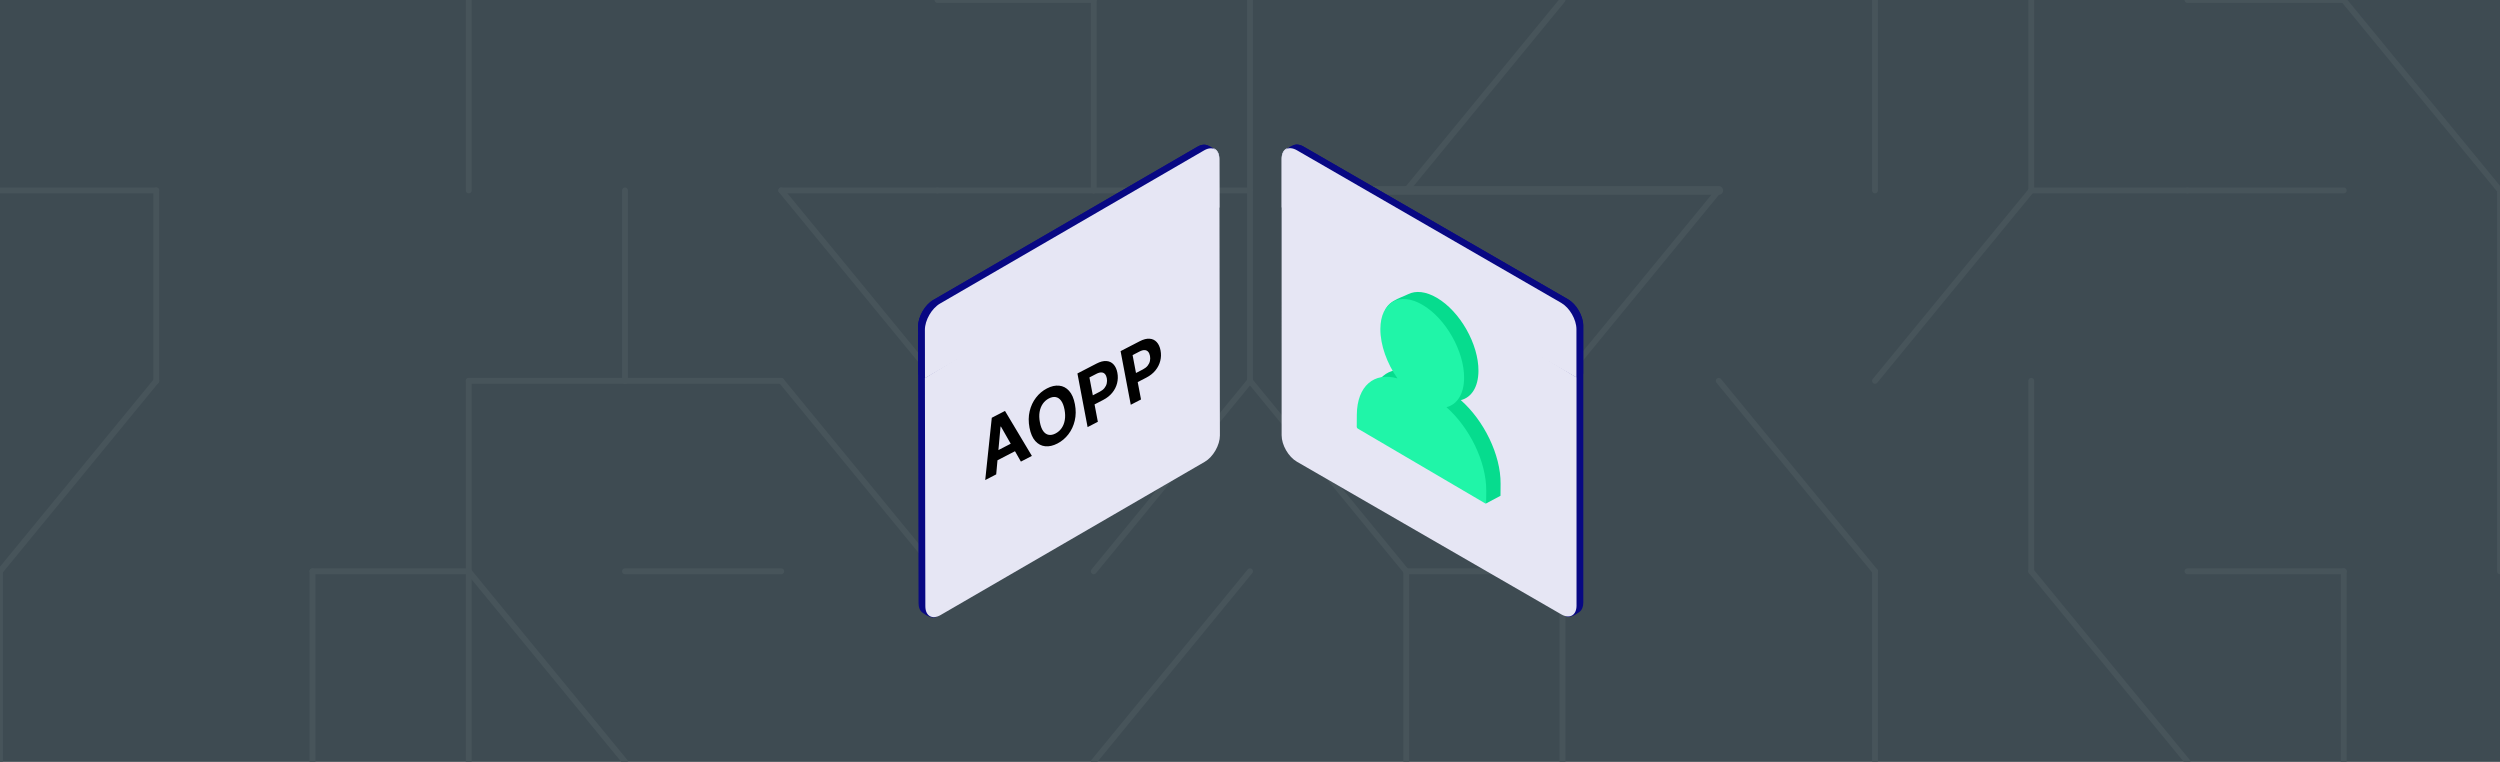 <svg width="1280" height="390" viewBox="0 0 1280 390" fill="none" xmlns="http://www.w3.org/2000/svg">
<rect x="0" y="0" width="1280" height="390" fill="#808080" stroke="none"/>
<g clip-path="url(#clip0_561_167)">
<rect width="1280" height="390" transform="matrix(1 0 0 -1 0 390)" fill="white" fill-opacity="0.03"/>
<path d="M1280 390L0 390L0 3.57628e-07L1280 3.57628e-07V390Z" fill="#3E4B52"/>
<path d="M1200 292.5V390" stroke="#47545A" stroke-width="3" stroke-miterlimit="10" stroke-linecap="round"/>
<path d="M1280 292.5V195" stroke="#47545A" stroke-width="3" stroke-miterlimit="10" stroke-linecap="round"/>
<path d="M1280 97.5V195" stroke="#47545A" stroke-width="3" stroke-miterlimit="10" stroke-linecap="round"/>
<path d="M1280 97.5L1200 3.42727e-06" stroke="#47545A" stroke-width="3" stroke-miterlimit="10" stroke-linecap="round"/>
<path d="M1120 292.5H1200" stroke="#47545A" stroke-width="3" stroke-miterlimit="10" stroke-linecap="round"/>
<path d="M1120 97.5L1200 97.5" stroke="#47545A" stroke-width="3" stroke-miterlimit="10" stroke-linecap="round"/>
<path d="M1200 -3.05176e-05L1120 -3.05176e-05" stroke="#47545A" stroke-width="3" stroke-miterlimit="10" stroke-linecap="round"/>
<path d="M1040 292.5L1120 390" stroke="#47545A" stroke-width="3" stroke-miterlimit="10" stroke-linecap="round"/>
<path d="M1040 195V292.5" stroke="#47545A" stroke-width="3" stroke-miterlimit="10" stroke-linecap="round"/>
<path d="M1120 97.5L1040 97.5" stroke="#47545A" stroke-width="3" stroke-miterlimit="10" stroke-linecap="round"/>
<path d="M960 195L1040 97.5" stroke="#47545A" stroke-width="3" stroke-miterlimit="10" stroke-linecap="round"/>
<path d="M1040 97.5V3.42727e-06" stroke="#47545A" stroke-width="3" stroke-miterlimit="10" stroke-linecap="round"/>
<path d="M960 292.5V390" stroke="#47545A" stroke-width="3" stroke-miterlimit="10" stroke-linecap="round"/>
<path d="M960 292.5L880 195" stroke="#47545A" stroke-width="3" stroke-miterlimit="10" stroke-linecap="round"/>
<path d="M960 97.5V3.42727e-06" stroke="#47545A" stroke-width="3" stroke-miterlimit="10" stroke-linecap="round"/>
<path d="M800 390V292.5" stroke="#47545A" stroke-width="3" stroke-miterlimit="10" stroke-linecap="round"/>
<path d="M800 195L880 97.5" stroke="#47545A" stroke-width="3" stroke-miterlimit="10" stroke-linecap="round"/>
<path d="M880 97.5L703.028 97.5" stroke="#47545A" stroke-width="4.462" stroke-miterlimit="10" stroke-linecap="round"/>
<path d="M800 292.5H720" stroke="#47545A" stroke-width="3" stroke-miterlimit="10" stroke-linecap="round"/>
<path d="M800 292.5L720 195" stroke="#47545A" stroke-width="3" stroke-miterlimit="10" stroke-linecap="round"/>
<path d="M720 97.5L800 3.42727e-06" stroke="#47545A" stroke-width="3" stroke-miterlimit="10" stroke-linecap="round"/>
<path d="M720 390V292.5" stroke="#47545A" stroke-width="3" stroke-miterlimit="10" stroke-linecap="round"/>
<path d="M720 292.5L640 195" stroke="#47545A" stroke-width="3" stroke-miterlimit="10" stroke-linecap="round"/>
<path d="M640 195V97.5" stroke="#47545A" stroke-width="3" stroke-miterlimit="10" stroke-linecap="round"/>
<path d="M640 3.42727e-06V97.5" stroke="#47545A" stroke-width="3" stroke-miterlimit="10" stroke-linecap="round"/>
<path d="M560 390L640 292.5" stroke="#47545A" stroke-width="3" stroke-miterlimit="10" stroke-linecap="round"/>
<path d="M560 292.5L640 195" stroke="#47545A" stroke-width="3" stroke-miterlimit="10" stroke-linecap="round"/>
<path d="M640 97.5L560 97.5" stroke="#47545A" stroke-width="3" stroke-miterlimit="10" stroke-linecap="round"/>
<path d="M560 3.42727e-06V97.5" stroke="#47545A" stroke-width="3" stroke-miterlimit="10" stroke-linecap="round"/>
<path d="M480 195V292.5" stroke="#47545A" stroke-width="3" stroke-miterlimit="10" stroke-linecap="round"/>
<path d="M560 97.5L480 97.5" stroke="#47545A" stroke-width="3" stroke-miterlimit="10" stroke-linecap="round"/>
<path d="M560 -3.05176e-05L480 -3.05176e-05" stroke="#47545A" stroke-width="3" stroke-miterlimit="10" stroke-linecap="round"/>
<path d="M480 292.5L400 195" stroke="#47545A" stroke-width="3" stroke-miterlimit="10" stroke-linecap="round"/>
<path d="M400 97.5L480 195" stroke="#47545A" stroke-width="3" stroke-miterlimit="10" stroke-linecap="round"/>
<path d="M400 97.5L480 97.5" stroke="#47545A" stroke-width="3" stroke-miterlimit="10" stroke-linecap="round"/>
<path d="M400 292.5H320" stroke="#47545A" stroke-width="3" stroke-miterlimit="10" stroke-linecap="round"/>
<path d="M400 195H320" stroke="#47545A" stroke-width="3" stroke-miterlimit="10" stroke-linecap="round"/>
<path d="M320 97.5V195" stroke="#47545A" stroke-width="3" stroke-miterlimit="10" stroke-linecap="round"/>
<path d="M240 292.5L320 390" stroke="#47545A" stroke-width="3" stroke-miterlimit="10" stroke-linecap="round"/>
<path d="M240 195L240 292.5" stroke="#47545A" stroke-width="3" stroke-miterlimit="10" stroke-linecap="round"/>
<path d="M240 195H320" stroke="#47545A" stroke-width="3" stroke-miterlimit="10" stroke-linecap="round"/>
<path d="M240 3.42727e-06L240 97.5" stroke="#47545A" stroke-width="3" stroke-miterlimit="10" stroke-linecap="round"/>
<path d="M240 292.5L240 390" stroke="#47545A" stroke-width="3" stroke-miterlimit="10" stroke-linecap="round"/>
<path d="M240 292.5H160" stroke="#47545A" stroke-width="3" stroke-miterlimit="10" stroke-linecap="round"/>
<path d="M160 390L160 292.5" stroke="#47545A" stroke-width="3" stroke-miterlimit="10" stroke-linecap="round"/>
<path d="M80 97.5L80 195" stroke="#47545A" stroke-width="3" stroke-miterlimit="10" stroke-linecap="round"/>
<path d="M0 390L0 292.5" stroke="#47545A" stroke-width="3" stroke-miterlimit="10" stroke-linecap="round"/>
<path d="M80 195L3.57628e-06 292.5" stroke="#47545A" stroke-width="3" stroke-miterlimit="10" stroke-linecap="round"/>
<path d="M3.57628e-06 97.5L80 97.5" stroke="#47545A" stroke-width="3" stroke-miterlimit="10" stroke-linecap="round"/>
<path d="M659.672 79.572C659.672 74.604 663.161 72.591 667.465 75.076L802.866 153.257C807.17 155.742 810.659 161.784 810.659 166.752L810.664 308.437C810.664 310.74 809.915 312.408 808.682 313.287C807.255 314.305 803.873 316.766 801.564 315.433L667.471 234.752C663.167 232.267 659.678 226.225 659.678 221.257L659.672 79.572Z" fill="#080883"/>
<path d="M656.19 81.2C656.19 76.231 659.678 74.218 663.982 76.704L799.383 154.884C803.687 157.369 807.176 163.411 807.176 168.379L807.182 310.064C807.182 315.032 803.693 317.045 799.389 314.56L663.988 236.38C659.684 233.895 656.195 227.852 656.195 222.884L656.19 81.2Z" fill="#E6E6F4"/>
<path d="M656.636 79.959C656.636 76.879 661.01 74.546 663.054 74.106C664.306 73.836 665.823 74.13 667.457 75.074L802.783 153.211C807.084 155.695 810.572 161.735 810.572 166.702L810.573 191.434L807.279 193.261L659.67 104.303L656.636 79.959Z" fill="#080883"/>
<path d="M656.235 81.437C656.235 76.47 659.721 74.457 664.023 76.941L799.348 155.078C803.65 157.562 807.137 163.602 807.137 168.569L807.138 193.301L656.236 106.17L656.235 81.437Z" fill="#E6E6F4"/>
<path d="M722.852 190.153C717.491 182.474 708.741 169.909 708.8 161.609C708.851 154.466 716.79 152.707 720.986 150.616C724.851 148.688 730.027 149.158 735.708 152.492C747.549 159.441 757.065 176.202 756.967 189.929C756.907 198.229 753.346 203.52 747.927 204.87C759.737 215.274 768.405 232.839 768.3 247.634L768.255 253.847C768.255 253.847 761.763 257.325 760.747 257.83L760.526 250.072L709.304 219.815L709.298 219.811L702.477 215.807C702.209 215.649 701.995 215.268 701.997 214.956L702.041 208.742C702.147 193.947 710.994 186.666 722.852 190.153Z" fill="#06DC8E"/>
<path fill-rule="evenodd" clip-rule="evenodd" d="M715.507 193.76C710.146 186.081 706.691 176.672 706.75 168.372C706.848 154.645 716.523 149.15 728.364 156.099C740.204 163.048 749.72 179.81 749.622 193.537C749.569 201.837 746.002 207.128 740.583 208.477C752.392 218.882 761.061 236.446 760.955 251.241L760.91 257.455C760.908 257.767 760.69 257.892 760.422 257.734L754.413 254.206L701.194 222.97L701.194 222.969L695.139 219.414C694.864 219.256 694.65 218.876 694.652 218.564L694.697 212.349C694.802 197.555 703.649 190.273 715.507 193.76Z" fill="#20F5A8"/>
<path d="M620.829 79.634C620.819 74.665 617.327 72.659 613.028 75.153L477.784 153.605C473.485 156.098 470.008 162.147 470.017 167.116L470.296 308.8C470.3 311.103 471.053 312.769 472.288 313.646C473.717 314.661 477.104 317.115 479.41 315.778L613.342 234.829C617.64 232.335 621.117 226.286 621.108 221.318L620.829 79.634Z" fill="#080883"/>
<path d="M624.315 81.254C624.305 76.286 620.812 74.28 616.513 76.773L481.269 155.225C476.97 157.719 473.493 163.768 473.503 168.736L473.781 310.42C473.791 315.389 477.284 317.395 481.583 314.901L616.827 236.449C621.126 233.956 624.603 227.907 624.593 222.938L624.315 81.254Z" fill="#E6E6F4"/>
<path d="M623.867 80.014C623.861 76.934 619.482 74.61 617.437 74.174C616.184 73.906 614.668 74.204 613.036 75.151L477.867 153.559C473.57 156.051 470.095 162.098 470.105 167.065L470.154 191.797L473.451 193.618L620.881 104.364L623.867 80.014Z" fill="#080883"/>
<path d="M624.271 81.492C624.261 76.525 620.77 74.519 616.473 77.011L481.305 155.419C477.008 157.911 473.533 163.958 473.543 168.925L473.592 193.658L624.319 106.224L624.271 81.492Z" fill="#E6E6F4"/>
<path d="M510.057 242.878L504.432 245.788L507.792 213.894L514.556 210.395L528.325 233.429L522.7 236.338L512.462 218.369L512.268 218.47L510.057 242.878ZM507.657 232.266L520.943 225.394L521.803 229.926L508.517 236.798L507.657 232.266ZM550.356 206.956C550.924 209.95 550.894 212.763 550.266 215.395C549.646 218.022 548.561 220.346 547.009 222.366C545.464 224.372 543.597 225.942 541.407 227.075C539.2 228.216 537.115 228.686 535.151 228.485C533.187 228.283 531.497 227.396 530.08 225.822C528.663 224.248 527.671 221.968 527.105 218.982C526.537 215.987 526.562 213.176 527.182 210.549C527.802 207.922 528.884 205.605 530.429 203.598C531.973 201.582 533.848 200.004 536.054 198.863C538.244 197.73 540.321 197.264 542.285 197.466C544.255 197.654 545.949 198.535 547.366 200.109C548.791 201.679 549.787 203.961 550.356 206.956ZM545.034 209.708C544.666 207.768 544.093 206.268 543.315 205.208C542.545 204.144 541.622 203.512 540.546 203.313C539.469 203.114 538.297 203.342 537.028 203.998C535.759 204.655 534.718 205.571 533.903 206.749C533.088 207.926 532.544 209.317 532.271 210.92C532.007 212.52 532.059 214.29 532.427 216.229C532.795 218.169 533.364 219.671 534.134 220.736C534.912 221.796 535.839 222.426 536.915 222.625C537.991 222.824 539.163 222.596 540.432 221.939C541.701 221.283 542.743 220.366 543.558 219.189C544.373 218.011 544.913 216.623 545.177 215.023C545.45 213.42 545.402 211.648 545.034 209.708ZM556.849 218.675L551.639 191.214L561.433 186.147C563.316 185.173 564.996 184.741 566.472 184.851C567.947 184.952 569.165 185.525 570.126 186.569C571.094 187.6 571.751 189.027 572.097 190.851C572.443 192.674 572.393 194.467 571.946 196.23C571.499 197.992 570.675 199.611 569.473 201.087C568.279 202.558 566.728 203.787 564.821 204.774L558.578 208.003L557.695 203.35L563.09 200.56C564.1 200.038 564.896 199.415 565.478 198.692C566.066 197.956 566.456 197.16 566.649 196.304C566.848 195.436 566.862 194.55 566.69 193.647C566.517 192.735 566.201 192.025 565.74 191.517C565.287 190.996 564.693 190.719 563.959 190.687C563.223 190.645 562.346 190.888 561.328 191.414L557.788 193.245L562.098 215.96L556.849 218.675ZM578.951 207.243L573.741 179.781L583.535 174.715C585.418 173.741 587.098 173.309 588.574 173.419C590.049 173.52 591.267 174.093 592.228 175.137C593.196 176.167 593.853 177.595 594.199 179.418C594.545 181.242 594.495 183.035 594.048 184.797C593.601 186.559 592.777 188.179 591.575 189.654C590.381 191.126 588.83 192.355 586.923 193.342L580.68 196.571L579.797 191.918L585.192 189.128C586.202 188.605 586.998 187.982 587.58 187.259C588.168 186.523 588.558 185.728 588.751 184.872C588.95 184.003 588.964 183.118 588.792 182.215C588.619 181.303 588.303 180.593 587.842 180.085C587.389 179.564 586.795 179.287 586.061 179.254C585.325 179.213 584.448 179.455 583.43 179.982L579.89 181.813L584.2 204.527L578.951 207.243Z" fill="black"/>
</g>
<defs>
<clipPath id="clip0_561_167">
<rect width="1280" height="390" fill="white" transform="matrix(1 0 0 -1 0 390)"/>
</clipPath>
</defs>
</svg>
